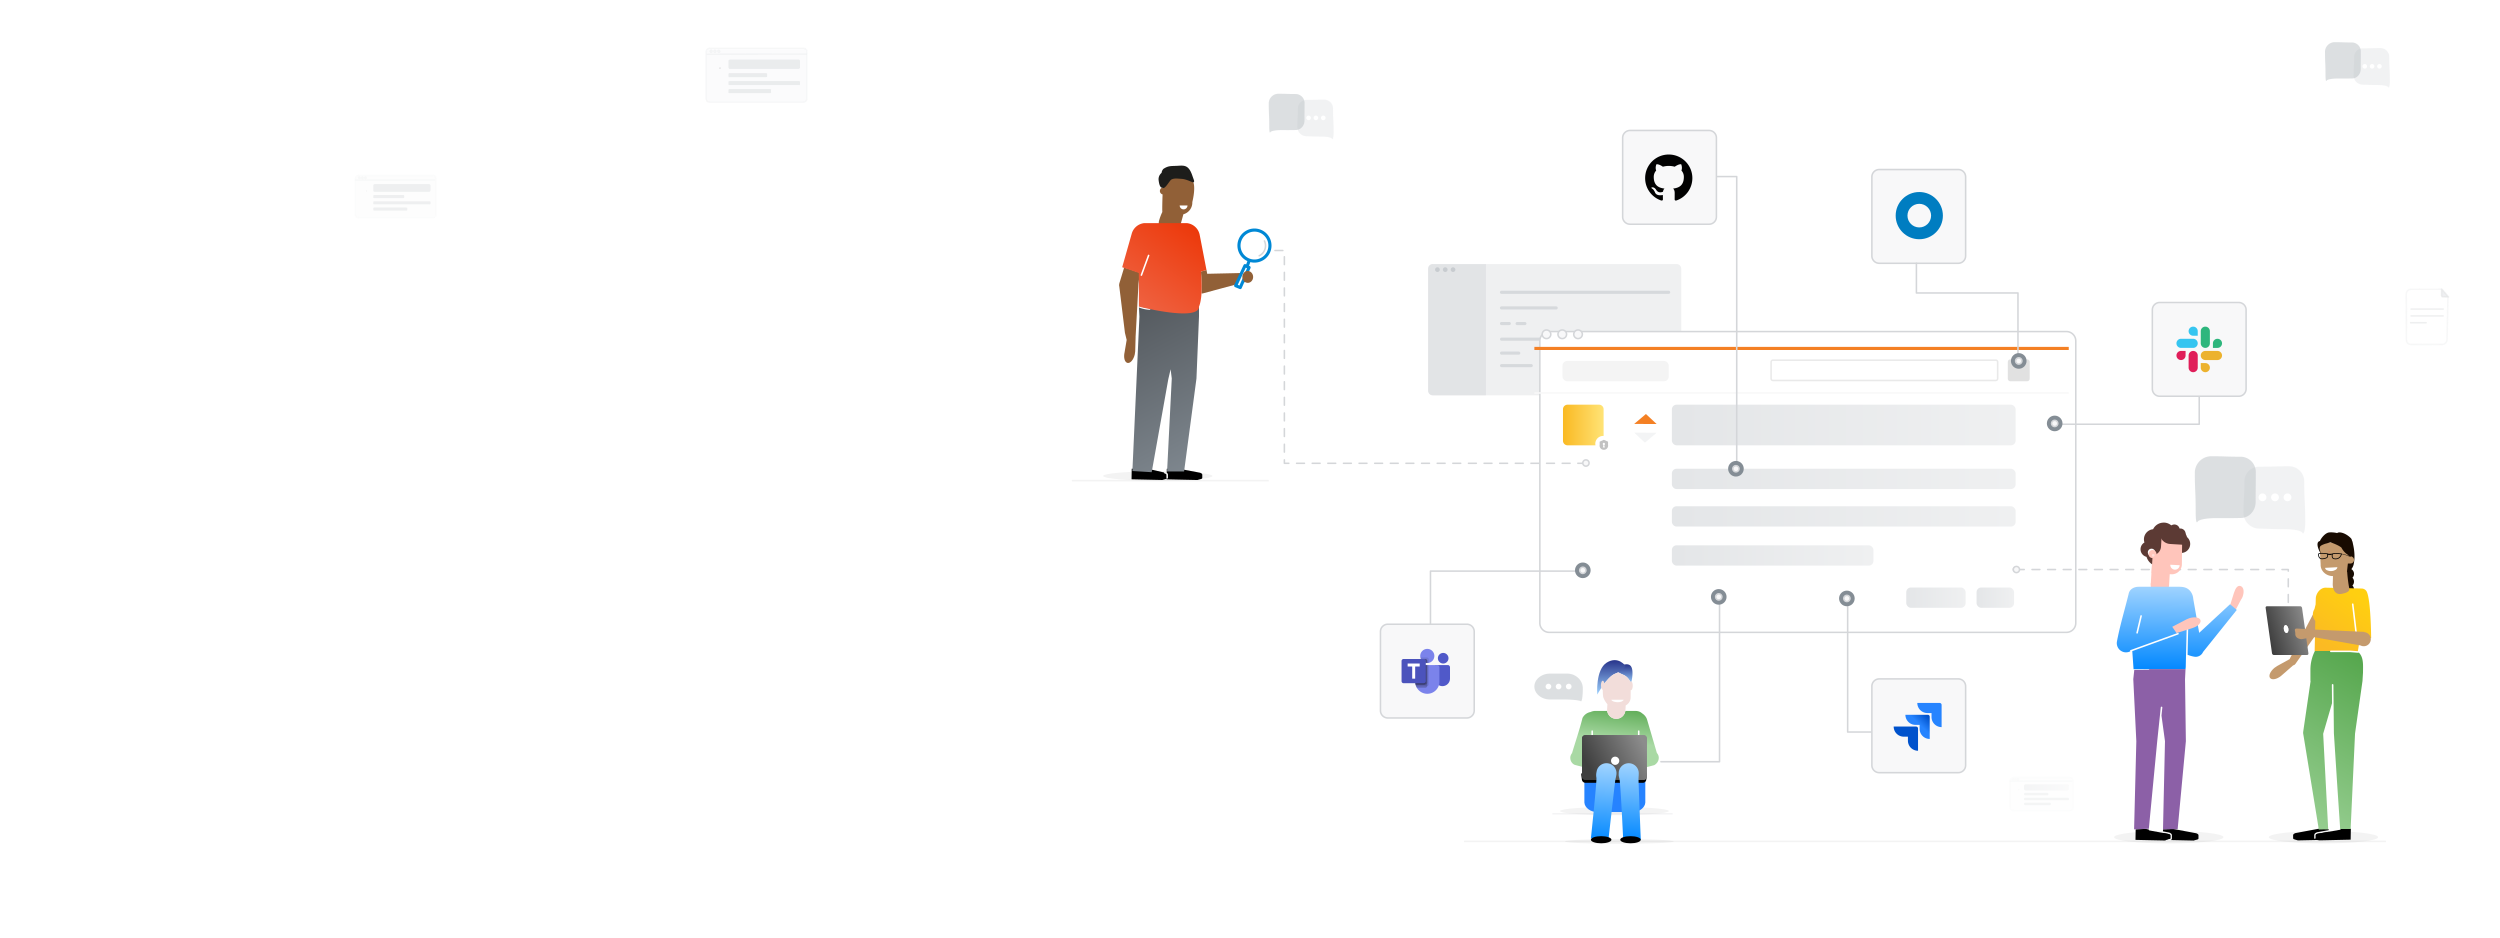 <?xml version="1.0" encoding="UTF-8"?> <svg xmlns="http://www.w3.org/2000/svg" width="1600" height="600" fill="none"><style>.d { animation: dash 5s infinite linear } @keyframes dash { to { stroke-dashoffset: 70 } }</style><path d="M1073 169H917a3 3 0 0 0-3 3v78.02a3 3 0 0 0 3 3h156c1.66 0 3-1.343 3-3V172c0-1.657-1.34-3-3-3z" fill="#EFF0F1"></path><path opacity=".5" d="M914 172a3 3 0 0 1 3-3h34v84h-34a3 3 0 0 1-3-3v-78z" fill="#D6D9DC"></path><path d="M960.95 187.07h107m-107 10h35m-35 10h5m5 0h5m-14.95 10h64" stroke="#D6D9DC" stroke-width="2" stroke-linecap="round" stroke-linejoin="round"></path><path d="M919.95 174.07a1.5 1.5 0 1 0 0-3 1.5 1.5 0 0 0 0 3zm5 0a1.5 1.5 0 1 0 0-3 1.5 1.5 0 0 0 0 3zm5 0a1.5 1.5 0 1 0 0-3 1.5 1.5 0 0 0 0 3z" fill="#C8CCD0"></path><path d="M961 226h11m-11 8h19" stroke="#D6D9DC" stroke-width="2" stroke-linecap="round" stroke-linejoin="round"></path><path d="M986.5 234h12" stroke="#fff" stroke-width="2" stroke-linecap="round" stroke-linejoin="round"></path><g filter="url(#filter0_d)"><path d="M1318.5 206.21H987.497a5.997 5.997 0 0 0-5.997 5.997v180.506a5.997 5.997 0 0 0 5.997 5.997H1318.5c3.32 0 6-2.685 6-5.997V212.207a5.995 5.995 0 0 0-6-5.997z" fill="#fff"></path><path d="M1318.5 206.21H987.497a5.997 5.997 0 0 0-5.997 5.997v180.506a5.997 5.997 0 0 0 5.997 5.997H1318.5c3.32 0 6-2.685 6-5.997V212.207a5.995 5.995 0 0 0-6-5.997z" stroke="#D4D6D9"></path></g><path d="M1504.87 364.24a7.635 7.635 0 0 0 1.61-3.78c1.34-6.87-1.14-14.38-1.14-14.38h-2.29l-1.83 18.14c-.46.271-.86.646-1.16 1.094a3.558 3.558 0 0 0-.41 3.079c.18.51.46.974.84 1.357a3.488 3.488 0 0 0-1 2.48c-.01.932.35 1.829 1 2.5a3.552 3.552 0 0 0-.96 1.823 3.515 3.515 0 0 0 1.52 3.644c.58.39 1.27.597 1.97.597s1.39-.207 1.97-.597a3.515 3.515 0 0 0 1.52-3.644 3.552 3.552 0 0 0-.96-1.823 3.538 3.538 0 0 0 1-2.5 3.488 3.488 0 0 0-1-2.48c.38-.381.66-.842.83-1.349a3.513 3.513 0 0 0-.39-3.063 3.489 3.489 0 0 0-1.14-1.098h.02z" fill="#180B01"></path><path opacity=".05" d="M1036.35 540.07c19.22 0 34.8-.694 34.8-1.55 0-.856-15.58-1.55-34.8-1.55s-34.8.694-34.8 1.55c0 .856 15.58 1.55 34.8 1.55z" fill="#000"></path><path d="M1253.28 434.5h-50.56a4.718 4.718 0 0 0-4.72 4.72v50.56c0 2.607 2.11 4.72 4.72 4.72h50.56c2.61 0 4.72-2.113 4.72-4.72v-50.56c0-2.607-2.11-4.72-4.72-4.72z" fill="#F8F8F9" stroke="#D4D6D9"></path><path d="M1241.4 449.889h-14.32a6.47 6.47 0 0 0 1.89 4.571c.6.6 1.31 1.076 2.1 1.401.78.325 1.62.492 2.47.492h2.64v2.55c0 1.711.68 3.352 1.89 4.563a6.473 6.473 0 0 0 4.56 1.897v-14.229a1.245 1.245 0 0 0-1.23-1.245z" fill="#2684FF"></path><path d="M1233.78 457.453h-14.33c0 1.714.69 3.358 1.9 4.571a6.45 6.45 0 0 0 4.57 1.893h2.64v2.55c0 1.714.68 3.358 1.89 4.57a6.49 6.49 0 0 0 4.57 1.894v-14.237c0-.163-.03-.324-.09-.475a1.297 1.297 0 0 0-.27-.403 1.304 1.304 0 0 0-.4-.269 1.282 1.282 0 0 0-.48-.094z" fill="url(#paint0_linear)"></path><path d="M1226.29 465.002h-14.34c0 .85.17 1.692.49 2.478a6.506 6.506 0 0 0 3.51 3.499c.79.324 1.63.489 2.48.487h2.64v2.55c0 1.714.68 3.359 1.89 4.571a6.49 6.49 0 0 0 4.58 1.893v-14.233c0-.33-.14-.647-.37-.881a1.24 1.24 0 0 0-.88-.364z" fill="url(#paint1_linear)"></path><path d="M938.78 399.5h-50.56a4.72 4.72 0 0 0-4.72 4.72v50.56a4.72 4.72 0 0 0 4.72 4.72h50.56a4.72 4.72 0 0 0 4.72-4.72v-50.56a4.72 4.72 0 0 0-4.72-4.72z" fill="#F8F8F9" stroke="#D4D6D9"></path><path d="M913.469 424.333a4.52 4.52 0 1 0 0-9.042 4.52 4.52 0 0 0 0 9.042z" fill="#7B83EB"></path><path opacity=".1" d="M913.146 420.781h-4.094l.021.091.002.007a4.526 4.526 0 0 0 5.362 3.35v-2.156a1.295 1.295 0 0 0-1.291-1.292z" fill="#000"></path><path opacity=".2" d="M912.177 421.75h-2.794a4.523 4.523 0 0 0 4.086 2.583v-1.291a1.297 1.297 0 0 0-1.292-1.292z" fill="#000"></path><path d="M923.641 424.656a3.39 3.39 0 1 0 0-6.78 3.39 3.39 0 0 0 0 6.78zm2.906.969h-7.616a.618.618 0 0 0-.619.619v7.857a4.964 4.964 0 0 0 3.843 4.926 4.843 4.843 0 0 0 4.051-.981 4.842 4.842 0 0 0 1.794-3.763v-7.205a1.45 1.45 0 0 0-.426-1.027 1.45 1.45 0 0 0-1.027-.426z" fill="#5059C9"></path><path d="M921.219 427.078v9.203a7.746 7.746 0 0 1-14.454 3.875 6.995 6.995 0 0 1-.484-.968 8.079 8.079 0 0 1-.32-.969 7.964 7.964 0 0 1-.242-1.938v-9.203a1.447 1.447 0 0 1 1.453-1.453h12.594a1.45 1.45 0 0 1 1.453 1.453z" fill="#7B83EB"></path><path opacity=".2" d="M912.177 421.75h-2.794a4.523 4.523 0 0 0 4.086 2.583v-1.291a1.297 1.297 0 0 0-1.292-1.292z" fill="#000"></path><path opacity=".1" d="M914.438 425.625v12.274a1.284 1.284 0 0 1-1.008 1.25.954.954 0 0 1-.281.039h-6.868a8.079 8.079 0 0 1-.32-.969 7.964 7.964 0 0 1-.242-1.938v-9.203a1.447 1.447 0 0 1 1.453-1.453h7.266z" fill="#000"></path><path opacity=".2" d="M913.469 425.625v13.243a.954.954 0 0 1-.039.281 1.28 1.28 0 0 1-1.25 1.007h-5.415a6.995 6.995 0 0 1-.484-.968 8.079 8.079 0 0 1-.32-.969 7.964 7.964 0 0 1-.242-1.938v-9.203a1.447 1.447 0 0 1 1.453-1.453h6.297z" fill="#000"></path><path opacity=".2" d="M913.469 425.625v11.305a1.299 1.299 0 0 1-.379.91 1.299 1.299 0 0 1-.91.379h-6.219a7.964 7.964 0 0 1-.242-1.938v-9.203a1.447 1.447 0 0 1 1.453-1.453h6.297z" fill="#000"></path><path opacity=".2" d="M907.172 425.625a1.46 1.46 0 0 0-1.028.425 1.447 1.447 0 0 0-.425 1.028v9.203c.001.654.082 1.304.242 1.938h5.251a1.296 1.296 0 0 0 1.288-1.289v-11.305h-5.328z" fill="#000"></path><path d="M898.292 421.75h12.916a1.294 1.294 0 0 1 1.292 1.292v12.916a1.294 1.294 0 0 1-1.292 1.292h-12.916a1.294 1.294 0 0 1-1.292-1.292v-12.916a1.294 1.294 0 0 1 1.292-1.292z" fill="#4B53BC"></path><path d="M908.605 426.57h-2.895v7.769h-1.903v-7.769h-2.912v-1.909h7.71v1.909z" fill="#fff"></path><path d="M1432.78 193.6h-50.56a4.718 4.718 0 0 0-4.72 4.72v50.56c0 2.607 2.11 4.72 4.72 4.72h50.56c2.61 0 4.72-2.113 4.72-4.72v-50.56c0-2.607-2.11-4.72-4.72-4.72z" fill="#F8F8F9" stroke="#D4D6D9"></path><path fill-rule="evenodd" clip-rule="evenodd" d="M1403.63 238.211a2.92 2.92 0 0 1-2.92-2.917v-7.777a2.92 2.92 0 0 1 5.84 0v7.777a2.92 2.92 0 0 1-2.92 2.917zm-7.78-7.778a2.92 2.92 0 0 1-2.92-2.916 2.92 2.92 0 0 1 2.92-2.917h2.92v2.917a2.92 2.92 0 0 1-2.92 2.916z" fill="#E01E5A"></path><path fill-rule="evenodd" clip-rule="evenodd" d="M1395.85 216.822h7.78a2.92 2.92 0 0 1 2.92 2.917 2.92 2.92 0 0 1-2.92 2.917h-7.78a2.92 2.92 0 0 1-2.92-2.917 2.92 2.92 0 0 1 2.92-2.917zm7.78-7.778a2.92 2.92 0 0 1 2.92 2.917v2.917h-2.92a2.92 2.92 0 0 1-2.92-2.917 2.92 2.92 0 0 1 2.92-2.917z" fill="#36C5F0"></path><path fill-rule="evenodd" clip-rule="evenodd" d="M1411.41 224.6h7.77c1.62 0 2.92 1.306 2.92 2.917 0 1.61-1.3 2.916-2.92 2.916h-7.77a2.92 2.92 0 0 1-2.92-2.916 2.92 2.92 0 0 1 2.92-2.917zm0 13.611a2.92 2.92 0 0 1-2.92-2.917v-2.916h2.92c1.61 0 2.91 1.306 2.91 2.916 0 1.611-1.3 2.917-2.91 2.917z" fill="#ECB22E"></path><path fill-rule="evenodd" clip-rule="evenodd" d="M1411.41 209.044c1.61 0 2.91 1.306 2.91 2.917v7.778c0 1.611-1.3 2.917-2.91 2.917a2.92 2.92 0 0 1-2.92-2.917v-7.778a2.92 2.92 0 0 1 2.92-2.917zm7.77 7.778c1.62 0 2.92 1.306 2.92 2.917 0 1.611-1.3 2.917-2.92 2.917h-2.91v-2.917c0-1.611 1.3-2.917 2.91-2.917z" fill="#2EB67D"></path><g opacity=".5"><g opacity=".5"><path opacity=".5" d="M1324.82 497.65h-36.35c-1.1 0-2 .895-2 2v17.15c0 1.104.9 2 2 2h36.35c1.1 0 2-.896 2-2v-17.15c0-1.105-.9-2-2-2z" fill="#F8F8F9"></path><path opacity=".5" d="M1324.82 497.65h-36.35c-1.1 0-2 .895-2 2v17.15c0 1.104.9 2 2 2h36.35c1.1 0 2-.896 2-2v-17.15c0-1.105-.9-2-2-2z" stroke="#EFF0F1"></path></g><path opacity=".5" d="M1286.08 500l40.36-.1m-38.03-.69c.22 0 .39-.175.39-.39 0-.215-.17-.39-.39-.39s-.39.175-.39.39c0 .215.17.39.39.39zm1.55 0c.22 0 .39-.175.39-.39 0-.215-.17-.39-.39-.39s-.39.175-.39.39c0 .215.17.39.39.39zm1.56 0c.22 0 .39-.175.39-.39 0-.215-.17-.39-.39-.39s-.39.175-.39.39c0 .215.17.39.39.39z" stroke="#EFF0F1"></path><path opacity=".5" d="M1323.11 501.96h-26.71c-.55 0-1 .448-1 1v1.92c0 .552.45 1 1 1h26.71c.55 0 1-.448 1-1v-1.92c0-.552-.45-1-1-1z" fill="url(#paint2_linear)"></path><path opacity=".5" d="M1310.42 507.44h-14.52c-.28 0-.5.224-.5.5v.57c0 .276.22.5.5.5h14.52c.28 0 .5-.224.5-.5v-.57c0-.276-.22-.5-.5-.5z" fill="url(#paint3_linear)"></path><path opacity=".5" d="M1323.61 510.57h-27.71c-.28 0-.5.224-.5.5v.57c0 .276.22.5.5.5h27.71c.28 0 .5-.224.5-.5v-.57c0-.276-.22-.5-.5-.5z" fill="url(#paint4_linear)"></path><path opacity=".5" d="M1311.97 513.71h-16.07c-.28 0-.5.224-.5.5v.57c0 .276.22.5.5.5h16.07c.28 0 .5-.224.5-.5v-.57c0-.276-.22-.5-.5-.5z" fill="url(#paint5_linear)"></path><g opacity=".5"><path opacity=".5" d="M1292.09 505.28h-.24v.38h.24v-.38z" fill="#F8F8F9"></path><path opacity=".5" d="M1292.28 505.25l-.28-.13-.29.13v.22a.38.38 0 0 0 .29.34.386.386 0 0 0 .19-.133.435.435 0 0 0 .09-.217v-.21z" fill="#C2C2C2"></path></g></g><path opacity=".05" d="M1487 539.8c19.33 0 35-1.791 35-4s-15.67-4-35-4-35 1.791-35 4 15.67 4 35 4zm-99 0c19.33 0 35-1.791 35-4s-15.67-4-35-4-35 1.791-35 4 15.67 4 35 4z" fill="#000"></path><path opacity=".09" d="M937 538.5h590" stroke="#818181"></path><g opacity=".75"><g opacity=".5"><path opacity=".5" d="M1566.71 189.91l-.61 27.52a3.122 3.122 0 0 1-.93 2.115c-.58.558-1.34.875-2.14.885l-19.92.06c-.8 0-1.56-.316-2.12-.879a3.01 3.01 0 0 1-.88-2.121l-.09-29.33c0-.796.32-1.559.88-2.121a2.984 2.984 0 0 1 2.12-.879l19.45-.07" fill="#fff"></path><path opacity=".5" d="M1566.71 189.91l-.61 27.52a3.122 3.122 0 0 1-.93 2.115c-.58.558-1.34.875-2.14.885l-19.92.06c-.8 0-1.56-.316-2.12-.879a3.01 3.01 0 0 1-.88-2.121l-.09-29.33c0-.796.32-1.559.88-2.121a2.984 2.984 0 0 1 2.12-.879l19.45-.07" stroke="#D4D6D9"></path></g><path opacity=".5" d="M1543.11 197.83h20.49m-20.49 4.35h20.49m-20.8 4.35h9.93" stroke="#D4D6D9" stroke-linecap="round"></path><path opacity=".5" d="M1562.66 185.02l4.34 5-3.58-.06a.778.778 0 0 1-.55-.229.672.672 0 0 1-.16-.253.766.766 0 0 1-.06-.298l.01-4.16z" fill="#D4D7DA" stroke="#D4D6D9" stroke-linecap="round" stroke-linejoin="round"></path></g><path opacity=".05" d="M741 307.63c19.33 0 35-1.344 35-3 0-1.657-15.67-3-35-3s-35 1.343-35 3c0 1.656 15.67 3 35 3z" fill="#000"></path><path d="M1324 222H982v2h342v-2z" fill="#F48024"></path><path d="M982 251.5h342" stroke="#F8F8F8"></path><path d="M989.76 216.69a2.75 2.75 0 1 0 0-5.5 2.75 2.75 0 0 0 0 5.5zm10.09 0a2.75 2.75 0 1 0 0-5.5 2.75 2.75 0 1 0 0 5.5zm10.1 0a2.75 2.75 0 1 0 0-5.5 2.75 2.75 0 1 0 0 5.5z" fill="#F8F8F9" stroke="#D4D6D9"></path><path d="M1026.46 281.47l2.69 1.2v2c.07.394.06.799-.04 1.186-.11.387-.29.747-.55 1.055-.25.307-.57.555-.94.725-.36.17-.75.258-1.15.258-.41 0-.8-.088-1.16-.258-.37-.17-.69-.418-.94-.725a2.815 2.815 0 0 1-.55-1.055 2.79 2.79 0 0 1-.04-1.186v-2l2.68-1.2zm-.68 4.9h1.37l-.39-1.2a.218.218 0 0 1 .01-.138.257.257 0 0 1 .08-.112c.2-.218.31-.505.3-.8a.674.674 0 0 0-.04-.281.735.735 0 0 0-.14-.243.844.844 0 0 0-.23-.165.705.705 0 0 0-.28-.061.744.744 0 0 0-.28.061.692.692 0 0 0-.22.165.63.63 0 0 0-.15.244.663.663 0 0 0-.03.28c0 .297.11.583.31.8.04.03.06.069.08.114.01.044.01.091 0 .136l-.39 1.2z" fill="#C2C2C2"></path><g opacity=".1"><path opacity=".1" d="M1278.43 273.29l.14-.14c3.53-.11 5.14-1.25 5.14-3.09v-.05c0-1.56-1.19-2.65-3.2-2.65a6.03 6.03 0 0 0-2.5.606 5.96 5.96 0 0 0-2.03 1.594l-2.09-2.22a8.466 8.466 0 0 1 6.71-3.09c3.89 0 6.53 2.17 6.53 5.64v.06c0 3.5-2.5 5-5.59 5.56v2.75h-2.75l-.36-4.97zm3.11 7.47h-2.75v2.83h2.75v-2.83z" fill="#000"></path></g><path d="M1045.88 271.31l7.51-6.35 6.87 6.42-14.38-.07z" fill="#F48024"></path><path opacity=".75" d="M1060.26 276.96l-7.51 6.35-6.87-6.42 14.38.07z" fill="#EFF0F1"></path><path opacity=".5" d="M1297.42 230h-10.84c-.87 0-1.58.707-1.58 1.58v10.84c0 .873.71 1.58 1.58 1.58h10.84c.87 0 1.58-.707 1.58-1.58v-10.84c0-.873-.71-1.58-1.58-1.58z" fill="#C4C4C4"></path><path d="M1277.35 230.5h-142.7c-.64 0-1.15.522-1.15 1.166v10.668c0 .644.51 1.166 1.15 1.166h142.7c.64 0 1.15-.522 1.15-1.166v-10.668c0-.644-.51-1.166-1.15-1.166z" fill="#fff" stroke="#E9E9E9"></path><path d="M1464.5 385.5v-21H1291" stroke="#D4D6D9" stroke-linecap="round" stroke-linejoin="round" stroke-dasharray="5 5" class="d"></path><path opacity=".09" d="M686 307.63h126" stroke="#818181"></path><path d="M816 160.329h6V296.5h191.5" stroke="#D4D6D9" stroke-linecap="round" stroke-linejoin="round" stroke-dasharray="5 5" class="d"></path><path opacity=".5" d="M1461.7 338.65c5.5 0 10.93.79 11.83 2.32.9 1.53 1.83-1.61 1.83-7.11 0-12.78-.66-12.78-.66-25.56a9.55 9.55 0 0 0-.68-3.772 9.498 9.498 0 0 0-2.09-3.213 9.626 9.626 0 0 0-3.17-2.148 9.684 9.684 0 0 0-3.76-.747c-9.5 0-9.5.28-19 .28a9.345 9.345 0 0 0-3.71.664 9.384 9.384 0 0 0-3.15 2.075c-.89.899-1.6 1.97-2.06 3.15a9.245 9.245 0 0 0-.66 3.711c0 10-.6 10-.6 20a10.203 10.203 0 0 0 3.04 7.082 10.199 10.199 0 0 0 7.14 2.918c7.85.2 7.85.35 15.7.35z" fill="#E4E6E8"></path><path opacity=".5" d="M1418.3 331.59c-5.5 0-10.94.81-11.85 2.3-.91 1.49-1.22-1.67-1.22-7.17 0-12.21-.54-12.21-.54-24.42a10.573 10.573 0 0 1 3.09-7.214A10.575 10.575 0 0 1 1415 292c9.5 0 9.5.31 19 .31 1.3.009 2.58.276 3.77.785 1.2.51 2.28 1.251 3.18 2.182.9.93 1.61 2.031 2.09 3.239.47 1.207.7 2.497.67 3.794 0 9.5-.1 9.5-.1 19 0 5.5-4.11 10.2-9.61 10.2-7.85.15-7.85.08-15.7.08z" fill="#BBC0C4"></path><path d="M1464 320.8a2.5 2.5 0 1 0 0-5 2.5 2.5 0 0 0 0 5zm-8 0a2.5 2.5 0 1 0 0-5 2.5 2.5 0 0 0 0 5zm-8 0a2.5 2.5 0 1 0 0-5 2.5 2.5 0 0 0 0 5z" fill="#fff"></path><path opacity=".5" d="M845.497 87.41c3.231 0 6.422.464 6.951 1.363.528.899 1.075-.946 1.075-4.178 0-7.509-.388-7.509-.388-15.018a5.695 5.695 0 0 0-1.626-4.104 5.676 5.676 0 0 0-4.073-1.7c-5.582 0-5.582.164-11.164.164a5.494 5.494 0 0 0-4.028 1.61 5.492 5.492 0 0 0-1.601 4.03c0 5.876-.352 5.876-.352 11.751a5.98 5.98 0 0 0 5.981 5.876c4.612.118 4.612.206 9.225.206z" fill="#E4E6E8"></path><path opacity=".5" d="M819.997 83.261c-3.232 0-6.428.476-6.963 1.352-.535.875-.717-.981-.717-4.213 0-7.174-.317-7.174-.317-14.348A6.205 6.205 0 0 1 818.058 60c5.582 0 5.582.182 11.163.182a5.745 5.745 0 0 1 5.706 5.876c0 5.581-.059 5.581-.059 11.163 0 3.232-2.415 5.993-5.647 5.993-4.612.089-4.612.047-9.224.047z" fill="#BBC0C4"></path><path d="M846.848 76.922a1.47 1.47 0 1 0 0-2.939 1.47 1.47 0 0 0 0 2.939zm-4.7 0a1.47 1.47 0 1 0 0-2.939 1.47 1.47 0 0 0 0 2.939zm-4.701 0a1.47 1.47 0 1 0 0-2.939 1.47 1.47 0 0 0 0 2.939z" fill="#fff"></path><path opacity=".5" d="M1521.5 54.41c3.23 0 6.42.464 6.95 1.363.53.899 1.07-.946 1.07-4.178 0-7.509-.39-7.509-.39-15.018a5.598 5.598 0 0 0-.39-2.216 5.689 5.689 0 0 0-3.1-3.15 5.67 5.67 0 0 0-2.2-.439c-5.59 0-5.59.165-11.17.165a5.5 5.5 0 0 0-4.03 1.61 5.494 5.494 0 0 0-1.21 1.85 5.428 5.428 0 0 0-.39 2.18c0 5.876-.35 5.876-.35 11.751a5.987 5.987 0 0 0 5.98 5.876c4.61.117 4.61.206 9.23.206z" fill="#E4E6E8"></path><path opacity=".5" d="M1496 50.261c-3.23 0-6.43.476-6.97 1.352-.53.875-.71-.981-.71-4.213 0-7.174-.32-7.174-.32-14.348a6.203 6.203 0 0 1 1.82-4.238 6.197 6.197 0 0 1 4.24-1.814c5.58 0 5.58.182 11.16.182a5.72 5.72 0 0 1 4.08 1.743c.54.547.95 1.194 1.23 1.904.28.709.41 1.467.4 2.229 0 5.581-.06 5.581-.06 11.163 0 3.232-2.42 5.993-5.65 5.993-4.61.089-4.61.047-9.22.047z" fill="#BBC0C4"></path><path d="M1522.85 43.922a1.47 1.47 0 1 0-1.47-1.469c0 .811.66 1.469 1.47 1.469zm-4.7 0a1.47 1.47 0 1 0-1.47-1.469c0 .811.66 1.469 1.47 1.469zm-4.7 0a1.47 1.47 0 1 0-1.47-1.469c0 .811.66 1.469 1.47 1.469z" fill="#fff"></path><path d="M1487.86 398.07l-7.67-4.66-14.88 28.46-7.94 4.38c-.6.333-1.16.718-1.69 1.15-2.7 2.2-4 5.14-2.78 6.56 1.22 1.42 4.28.8 7-1.39l7.69-6.72c.39-.073.75-.242 1.06-.49.17-.137.32-.299.44-.48l18.77-26.81z" fill="#C49A6D"></path><path d="M1501.02 474.88a5.27 5.27 0 1 0-.001-10.541 5.27 5.27 0 0 0 .001 10.541z" fill="#FFC2B8"></path><path fill-rule="evenodd" clip-rule="evenodd" d="M1490.33 531.317l-.01-.627-6.4-.29-14.83 2.78c-.93.3-1.49.78-1.49 1.3v2c.04.543.5.664 1.41.899.44.115.99.257 1.65.491l19.76-.45-.08-5.09-7.14 1.256c-.41.14-.71.304-.89.463-.18.162-.22.285-.22.361v2c0 .276-.22.5-.5.5s-.5-.224-.5-.5v-2c0-.454.24-.831.56-1.114.33-.282.77-.503 1.27-.671l.07-.017 7.34-1.291z" fill="#000"></path><path fill-rule="evenodd" clip-rule="evenodd" d="M1481.74 536.886c.35.53 1.31.834 2.91.954l19.76-.46.13-7-6.03.03-.49.087a.506.506 0 0 1-.41.555l-14.41 2.534c-.41.14-.71.304-.89.463-.18.162-.22.285-.22.361v2c0 .223-.15.412-.35.476z" fill="#000"></path><path fill-rule="evenodd" clip-rule="evenodd" d="M1514.94 379.19a2.419 2.419 0 0 0-.2-.45 3.605 3.605 0 0 0-.23-.44 2.02 2.02 0 0 0-.47-.56 3.727 3.727 0 0 0-2.4-1.08l-22.94-.54c-3.52-.24-6.53 3.51-6.6 7l-.1 3.68-.75 3a6.422 6.422 0 0 0-1 3c-.05.822.05 1.648.32 2.428.26.781.68 1.502 1.22 2.122l-.41 19.34 9.85.171c0-.272.23-.491.5-.491h12.3l.04.002 4.95.401 1.18-6.938-1.72.094a.5.5 0 0 1-.53-.44l-1.29-10.87-1.42-11.86a.508.508 0 0 1 .44-.556c.27-.032.52.163.56.438l1.42 11.86 1.23 10.404 8.49-.464c.06-.003.11.002.16.015-.03-3.243-.31-23.325-2.6-29.266z" fill="url(#paint6_linear)"></path><path fill-rule="evenodd" clip-rule="evenodd" d="M1491.23 416.87c0-.091.02-.176.07-.25h-9.76a26.734 26.734 0 0 0-2.87 12.06v6.39c0 .335.03.669.09 1l-4.71 32.22c-.08.627-.04 1.284.11 1.9l9.88 60.7 6-.13-3.21-61.14 5.67-19.565-.12-11.74a.5.5 0 0 1 1-.01l.31 30.946 2.16 33.463 1.86 27.866h6.69l2.82-61.07 4.78-33.71c0-.19.32-5.23.32-5.23 0-.6.01-1.203.02-1.805.06-4.217.12-8.379-2.75-11.158a.504.504 0 0 1-.43.181l-5.15-.418h-12.28c-.28 0-.5-.224-.5-.5z" fill="url(#paint7_linear)"></path><path d="M1504.14 356.03a2.25 2.25 0 0 0-1 .23l1.08-9.36-19.78.35.77 13.93c-.2 4.12 3.41 7.54 7.9 7.52l-.16 5.22s-.18 8 6.67 5.92c0 0 4.4-.74 3.94-3.05a97.026 97.026 0 0 1-1.35-10.47 1.286 1.286 0 0 0-.15-.54l.58-5.13h1.54c.31.015.63-.035.92-.147.3-.111.56-.282.79-.501a2.372 2.372 0 0 0 .7-1.69 2.383 2.383 0 0 0-.21-.91 2.346 2.346 0 0 0-.55-.754 2.323 2.323 0 0 0-.8-.473c-.3-.101-.62-.14-.93-.115l.04-.03z" fill="#C49A6D"></path><path d="M1488.07 363.42c0 1.26 1.84 2.19 4 2.07 2.16-.11 3.86-1.23 3.83-2.49l-7.83.42z" fill="#fff"></path><path d="M1490.66 353.43c.17 0 .3-.134.3-.3 0-.166-.13-.3-.3-.3-.17 0-.3.134-.3.3 0 .166.13.3.3.3z" fill="#F46344"></path><path d="M1483.88 354.49c.8-.3 1.66-.416 2.51-.34 1.1-.008 2.2.106 3.28.34.09.67.04 1.351-.15 2-.37.7-2.07 1.08-3.2 1.14-2.82.17-2.44-3.14-2.44-3.14zm8.88.03a6.871 6.871 0 0 1 2.56-.31c1.08.044 2.17.148 3.24.31 0 0-.63 3-3.45 3.14-1.21.07-2-.14-2.37-.9-.23-.73-.22-1.514.02-2.24z" stroke="#000" stroke-width=".5" stroke-linecap="round" stroke-linejoin="round"></path><path d="M1492.76 354.34c-.54.08-1.08.12-1.62.12-.6 0-1.47-.12-1.47-.12l-.15.5c.25.175.54.278.84.3.5.045 1 .045 1.5 0 .31-.076.62-.19.9-.34v-.46z" fill="#000"></path><path d="M1498.56 354.46l5.96 1.59" stroke="#000" stroke-width=".25" stroke-miterlimit="10"></path><path fill-rule="evenodd" clip-rule="evenodd" d="M771.504 169.466l.636 3.293-3.53 1.05c.417 4.883.602 9.808.339 14.034.145-.036.289-.077.431-.124v.18l24.91-6.72 2.17-.59 1.47-.39-.05-.02-.19-5.53-1.94.05-23.13.53-1.116-5.763z" fill="#916037"></path><path d="M762.07 114.369c-4.3-2.38-17.58-.31-17.58-.31s-.13 2.54-.27 5.95a2.251 2.251 0 0 0-.17 4.41c-.16 4.35-.27 8.93-.17 11.26a34.91 34.91 0 0 0-2.06 5.48c-.57 1.89.17 4.35 1.22 5.13 9.43 7 12.23-1.54 12.23-1.54l2.1-7.62a7.753 7.753 0 0 0 5.71-7.8s3.3-12.58-1.01-14.96z" fill="#916037"></path><path d="M763.06 112.299c-2.35-6.92-5.31-6.42-9.43-6.19-4.12.23-5.78-.18-9.07 2a4.283 4.283 0 0 0-1.14 2.53 5.197 5.197 0 0 0-1.87 4.92c.51 4.28 1.78 4.73 2.51 4.6 1.2 1.19 3.75-3.19 5-4.7l.47-.48c1.84-1 3.61-.73 6.89-.49s7 2.5 7.35 2.21c.86-.62.52-.8-.71-4.4z" fill="#1D1D1B"></path><path fill-rule="evenodd" clip-rule="evenodd" d="M724.3 300.01l8.58-.38 12.148 2.767a.5.5 0 0 0 .33.609c.431.137.735.303.922.465.184.16.22.283.22.358v2a.5.5 0 0 0 .277.448c-.226.185-.617.286-1.176.431-.443.115-.993.258-1.651.492l-19.76-.46.11-6.73z" fill="#000"></path><path fill-rule="evenodd" clip-rule="evenodd" d="M746.74 300.029l6.4-.28 14.83 2.78c.93.3 1.49.77 1.49 1.3v2c-.04.544-.504.664-1.409.899-.443.115-.993.258-1.651.491l-19.77-.46.009-.583a.5.5 0 0 0 .861-.347v-2c0-.454-.239-.831-.565-1.113a2.41 2.41 0 0 0-.236-.181l.041-2.506z" fill="#000"></path><path fill-rule="evenodd" clip-rule="evenodd" d="M728.937 196.78l.283 5.799v.11l-1.77 39-2.72 59.77 12.36.74 10.63-59.57 1.47-6.29.74 5.87v.08l-3 59.46h10.89l7.92-59.54 1.62-39.58v-6.4h-37.027a20.51 20.51 0 0 0 5.415 1.051.5.5 0 0 1-.056.999 21.498 21.498 0 0 1-6.755-1.499z" fill="url(#paint8_linear)"></path><path d="M1289.82 365.71a1.32 1.32 0 1 0 .001-2.639 1.32 1.32 0 0 0-.001 2.639zM1015 298.329c1.1 0 2-.895 2-2 0-1.104-.9-2-2-2s-2 .896-2 2c0 1.105.9 2 2 2z" fill="#F8F8F9" stroke="#D4D6D9"></path><path d="M799.6 166.499l-1.49 4.13 1.49-4.13zm-1.02-18.27a9.915 9.915 0 0 0-5.615 9.472 9.91 9.91 0 1 0 18.835-4.812 9.915 9.915 0 0 0-2.314-3.101 9.913 9.913 0 0 0-7.157-2.528 9.9 9.9 0 0 0-3.749.959v.01z" stroke="#0088D5" stroke-width="2" stroke-linecap="round" stroke-linejoin="round"></path><path d="M805.89 163.699a7.13 7.13 0 0 0 3.35-9.49" stroke="#D4D6D9" stroke-linecap="round"></path><path d="M796.79 169.999l-5.97 12.83 2.94 1.21 5.65-12.87-2.62-1.17z" fill="#fff" stroke="#0088D5" stroke-width="2" stroke-linecap="round" stroke-linejoin="round"></path><path d="M1434.17 383.93l.73-1.2c.25-.453.44-.933.57-1.43 1-3.32.21-5.7-1.55-6.25-1.76-.55-3.17 1.14-4.21 4.46l-3.21 10.29 3.12 2.77 4.55-8.64z" fill="#FFC5BB"></path><path d="M1385.17 334.49a7.518 7.518 0 0 0-7.19 4.21c-.97.097-1.9.41-2.74.916a6.597 6.597 0 0 0-2.07 2.007c-.53.816-.87 1.74-1 2.705-.12.965-.03 1.947.27 2.872a5.015 5.015 0 0 0-2 2.152c-.43.9-.59 1.911-.44 2.9a5.004 5.004 0 0 0 3.79 4.138 8.492 8.492 0 0 0 2.87 4.284 8.494 8.494 0 0 0 4.81 1.846l.53-8.92-2.3-.14c.23-.523.37-1.081.41-1.65v-.27a6.54 6.54 0 0 0 3.53-2.15c.21 0 .43.06.65.07a7.504 7.504 0 0 0 5.43-1.882 7.48 7.48 0 0 0 2.51-5.173 7.474 7.474 0 0 0-1.88-5.434 7.498 7.498 0 0 0-5.17-2.511l-.01.03z" fill="#5C3A34"></path><path d="M1388.95 362.13l-11.72-.699-.76 12.698 11.72.698.76-12.697z" fill="#FFC5BB"></path><path d="M1399.71 343.8a7.778 7.778 0 0 0-2.59-3.976 7.78 7.78 0 0 0-4.41-1.744l-1.47-.08-.88 14.8 2.22.13c.46.029.93.012 1.39-.05l-.05.9 1.7.1c1.2.071 2.39-.234 3.41-.872a5.813 5.813 0 0 0 2.26-2.69c.46-1.11.55-2.335.28-3.504a5.814 5.814 0 0 0-1.81-3.014h-.05z" fill="#5C3A34"></path><path d="M1389.55 367.53l-12.55-.73 1.55-26.05 18.07 1.08-.22 19.37c-.01.872-.2 1.732-.56 2.529a6.372 6.372 0 0 1-1.51 2.104 6.377 6.377 0 0 1-2.22 1.339c-.82.292-1.69.414-2.56.358z" fill="#FFC5BB"></path><path d="M1383.65 339.778l-.6 10.062a6.03 6.03 0 0 1-2.01 4.131 5.997 5.997 0 0 1-4.34 1.501l-3.82-.227.37-6.239c.07-1.29.4-2.552.97-3.714a9.835 9.835 0 0 1 2.31-3.06 9.866 9.866 0 0 1 3.31-1.937 9.862 9.862 0 0 1 3.81-.517z" fill="#5C3A34"></path><path d="M1376.83 355.87l2.35.14.14-2.35c.02-.309-.02-.618-.12-.911-.1-.292-.26-.562-.47-.793-.2-.231-.45-.42-.73-.555a2.356 2.356 0 0 0-.89-.231 2.335 2.335 0 0 0-1.7.588c-.24.205-.42.454-.56.733-.13.278-.21.58-.23.889-.02.309.02.618.12.91.11.293.26.562.47.794.2.231.45.42.73.555.28.134.58.213.89.231z" fill="#fff"></path><path d="M1377.47 357.15l2.55.16.15-2.56c.02-.336-.02-.673-.13-.991a2.477 2.477 0 0 0-.51-.864 2.522 2.522 0 0 0-1.76-.855 2.57 2.57 0 0 0-2.71 2.4 2.6 2.6 0 0 0 .64 1.855c.23.252.5.457.8.604.3.147.63.232.97.251z" fill="#FFC5BB"></path><path d="M1398.8 341.86a3.424 3.424 0 0 0-3.21-3.61h-.68a3.43 3.43 0 0 0-1.29-1.911 3.427 3.427 0 0 0-4.34.239 3.433 3.433 0 0 0-1.07 2.042c-.29-.374-.67-.68-1.09-.899a3.302 3.302 0 0 0-1.36-.371 3.404 3.404 0 0 0-3.61 3.2 7.221 7.221 0 0 0 1.8 5.197 7.207 7.207 0 0 0 4.95 2.403l9.7.58-.44-5.06c.38-.529.61-1.158.64-1.81z" fill="#5C3A34"></path><path d="M1388.17 374.89a5.883 5.883 0 0 1-1.18 3.196 5.88 5.88 0 0 1-6.17 2.132 5.865 5.865 0 0 1-4.32-4.878 5.854 5.854 0 0 1 2.85-5.867c1-.586 2.15-.862 3.31-.793.77.045 1.52.241 2.22.577.69.337 1.31.807 1.82 1.384.52.577.91 1.249 1.16 1.978.25.729.36 1.501.31 2.271z" fill="#FFC5BB"></path><path fill-rule="evenodd" clip-rule="evenodd" d="M1407.48 405.02l19.75-18.32 4.3 3.65-21.57 26.9c-.9 2.129-3.2 3.408-5.48 3.048a18.848 18.848 0 0 1-3.8-.999h-.01c-.24-.09-.45-.164-.62-.212l.51-21.655-1-.024-.69 29.497c-.04.432-.09.887-.15 1.365h-33.24l-.82-11.559 29.41-10.651a.503.503 0 0 0 .3-.64.498.498 0 0 0-.64-.3l-30.15 10.92a.503.503 0 0 0-.3.64c.02.061.05.115.1.161-.86.446-1.83.676-2.81.659h-.11c-1.86-.035-3.64-1.039-4.68-2.568a5.897 5.897 0 0 1-.93-4.432c1.28-6.79 3.07-13.544 4.86-20.275.89-3.364 1.78-6.721 2.61-10.075.53-3.09 3.47-4.62 6.45-4.62h25.7c1.82-.002 3.71.153 5.32 1.086 1.78 1.028 2.98 2.749 3.55 4.694.18.653.3 1.323.35 2l3.79 21.71zm-37.05-11.297a.51.51 0 0 1 .37.602l-2.56 10.8a.51.51 0 0 1-.61.371.508.508 0 0 1-.37-.601l2.56-10.8a.512.512 0 0 1 .61-.372z" fill="url(#paint9_linear)"></path><path d="M1378.06 356.3c.49 0 .88-.394.88-.88s-.39-.88-.88-.88-.88.394-.88.88.39.88.88.88z" fill="#FFDCD6"></path><path d="M1389 361.43c-.04.796.24 1.575.77 2.167a3 3 0 0 0 4.24.219c.59-.534.95-1.28.99-2.076l-6-.31z" fill="#fff"></path><path fill-rule="evenodd" clip-rule="evenodd" d="M1384.28 533.088l-.07 4.432 1.97.045c.03-.027.08-.05.12-.066a17.735 17.735 0 0 1 1.71-.508c.22-.058.41-.106.57-.156.24-.076.35-.134.41-.178.02-.018.03-.032.04-.099v-1.978c0-.067-.03-.19-.22-.355-.19-.161-.48-.324-.89-.46l-3.64-.677zm5.01 4.548l14.68.334c.66-.234 1.21-.376 1.65-.491.91-.235 1.37-.355 1.41-.899v-2c0-.52-.56-1-1.49-1.3l-14.83-2.78-6.39.28-.02 1.294 3.83.714c.02.004.04.01.06.016.51.163.95.385 1.27.666.32.28.57.657.57 1.11v2.037a1.16 1.16 0 0 1-.4.804c-.1.087-.22.157-.34.215z" fill="#000"></path><path fill-rule="evenodd" clip-rule="evenodd" d="M1375.21 530.875v.013c-.05.272.13.533.4.584l12.31 2.293c.41.136.7.299.89.46.19.165.22.288.22.355v1.978c-.01.067-.02.081-.04.099-.06.044-.17.102-.41.178-.16.05-.35.098-.57.156l-.36.093c-.38.102-.83.231-1.35.415a.492.492 0 0 0-.33.46l-19.26-.439.11-6.74 6.39-.28 2 .375z" fill="#000"></path><path fill-rule="evenodd" clip-rule="evenodd" d="M1365.82 530.771l9.44-.362v-.067l5.36-55.95v-.004l2.28-21.69a.503.503 0 0 1 1 .104l-.55 5.175 2.25 16.463h-.01l-1.27 56.35 9.38-.16 5.25-56.19h.01l-.55-39.76.01-.03.31-6.41h-23.2a.515.515 0 0 1-.5.43l-9.09.067-.64 5.928 1.95 39.75v.038l-1.43 56.318z" fill="#8C60A7"></path><path d="M1378.49 341.77c.51 0 .92-.452.92-1.01s-.41-1.01-.92-1.01-.92.452-.92 1.01.41 1.01.92 1.01z" fill="#5C3A34"></path><path d="M1378.67 341.98c.61 0 1.11-.497 1.11-1.11 0-.613-.5-1.11-1.11-1.11-.61 0-1.11.497-1.11 1.11 0 .613.5 1.11 1.11 1.11zm13.33 1.82c2.76 0 5-1.119 5-2.5s-2.24-2.5-5-2.5-5 1.119-5 2.5 2.24 2.5 5 2.5z" fill="#5C3A34"></path><g opacity=".75"><g opacity=".5"><path opacity=".5" d="M277 112.3h-47.5a2 2 0 0 0-2 2v23a2 2 0 0 0 2 2H277a2 2 0 0 0 2-2v-23a2 2 0 0 0-2-2z" fill="#F8F8F9"></path><path opacity=".5" d="M277 112.3h-47.5a2 2 0 0 0-2 2v23a2 2 0 0 0 2 2H277a2 2 0 0 0 2-2v-23a2 2 0 0 0-2-2z" stroke="#EFF0F1"></path></g><path opacity=".5" d="M227 115.3l51.5-.12m-48.53-.88a.5.5 0 1 0 0-1 .5.5 0 0 0 0 1zm1.98 0a.5.5 0 1 0 0-1 .5.5 0 0 0 0 1zm1.98 0a.5.5 0 1 0 0-1 .5.5 0 0 0 0 1z" stroke="#EFF0F1"></path><path opacity=".5" d="M274.54 117.8h-34.65a1 1 0 0 0-1 1v3a1 1 0 0 0 1 1h34.65a1 1 0 0 0 1-1v-3a1 1 0 0 0-1-1z" fill="url(#paint10_linear)"></path><path opacity=".5" d="M258.2 124.8h-18.81a.5.5 0 0 0-.5.5v1a.5.5 0 0 0 .5.5h18.81a.5.5 0 0 0 .5-.5v-1a.5.5 0 0 0-.5-.5z" fill="url(#paint11_linear)"></path><path opacity=".5" d="M275.04 128.8h-35.65a.5.5 0 0 0-.5.5v1a.5.5 0 0 0 .5.5h35.65a.5.5 0 0 0 .5-.5v-1a.5.5 0 0 0-.5-.5z" fill="url(#paint12_linear)"></path><path opacity=".5" d="M260.18 132.8h-20.79a.5.5 0 0 0-.5.5v1a.5.5 0 0 0 .5.5h20.79a.5.5 0 0 0 .5-.5v-1a.5.5 0 0 0-.5-.5z" fill="url(#paint13_linear)"></path><g opacity=".5"><path opacity=".5" d="M234.67 122.04h-.31v.48h.31v-.48z" fill="#F8F8F9"></path><path opacity=".5" d="M234.52 121.8l.36.17v.27a.527.527 0 0 1-.36.44.5.5 0 0 1-.36-.44v-.27l.36-.17zm-.1.66h.2l-.06-.18a.244.244 0 0 0 0-.12.105.105 0 0 0-.029-.071.105.105 0 0 0-.071-.029.103.103 0 0 0-.071.029.105.105 0 0 0-.029.071.177.177 0 0 0 0 .12l.06.18z" fill="#C2C2C2"></path></g></g><g opacity=".9"><g opacity=".75"><path opacity=".75" d="M514.34 30.94H454a2 2 0 0 0-2 2V63.3a2 2 0 0 0 2 2h60.34a2 2 0 0 0 2-2V32.94a2 2 0 0 0-2-2z" fill="#F8F8F9"></path><path opacity=".75" d="M514.34 30.94H454a2 2 0 0 0-2 2V63.3a2 2 0 0 0 2 2h60.34a2 2 0 0 0 2-2V32.94a2 2 0 0 0-2-2z" stroke="#EFF0F1"></path></g><path opacity=".75" d="M452.16 34.76l64.34-.16m-61.41-1.11a.63.63 0 0 0 .62-.64.63.63 0 0 0-.62-.64.63.63 0 0 0-.62.64c0 .353.278.64.62.64zm2.48 0a.63.63 0 0 0 .62-.64.63.63 0 0 0-.62-.64.63.63 0 0 0-.62.64c0 .353.278.64.62.64zm2.47 0a.63.63 0 0 0 .62-.64.63.63 0 0 0-.62-.64.63.63 0 0 0-.62.64c0 .353.278.64.62.64z" stroke="#EFF0F1"></path><path opacity=".5" d="M511.01 38.11h-43.78a1 1 0 0 0-1 1v4.01a1 1 0 0 0 1 1h43.78a1 1 0 0 0 1-1v-4.01a1 1 0 0 0-1-1z" fill="url(#paint14_linear)"></path><path opacity=".5" d="M490.47 46.85h-23.74a.5.5 0 0 0-.5.5v1.55a.5.5 0 0 0 .5.5h23.74a.5.5 0 0 0 .5-.5v-1.55a.5.5 0 0 0-.5-.5z" fill="url(#paint15_linear)"></path><path opacity=".5" d="M511.51 51.94h-44.78a.5.5 0 0 0-.5.5v1.55a.5.5 0 0 0 .5.5h44.78a.5.5 0 0 0 .5-.5v-1.55a.5.5 0 0 0-.5-.5z" fill="url(#paint16_linear)"></path><path opacity=".5" d="M492.95 57.03h-26.22a.5.5 0 0 0-.5.5v1.55a.5.5 0 0 0 .5.5h26.22a.5.5 0 0 0 .5-.5v-1.55a.5.5 0 0 0-.5-.5z" fill="url(#paint17_linear)"></path><g opacity=".75"><path opacity=".75" d="M460.95 43.34h-.38v.62h.38v-.62z" fill="#F8F8F9"></path><path opacity=".75" d="M461.23 43.29l-.46-.21-.45.21v.35a.633.633 0 0 0 .45.55.639.639 0 0 0 .46-.55v-.35z" fill="#C2C2C2"></path></g></g><rect x="1070" y="259" width="220" height="26" rx="3" fill="url(#paint18_linear)"></rect><rect x="1070" y="300" width="220" height="13" rx="3" fill="url(#paint19_linear)"></rect><rect x="1070" y="324" width="220" height="13" rx="3" fill="url(#paint20_linear)"></rect><rect x="1070" y="349" width="129" height="13" rx="3" fill="url(#paint21_linear)"></rect><rect x="1220" y="376" width="38" height="13" rx="3" fill="url(#paint22_linear)"></rect><rect x="1265" y="376" width="24" height="13" rx="3" fill="url(#paint23_linear)"></rect><path d="M1008 365.5h-92.5v34M1099 113h12.5v187" stroke="#D4D6D9" stroke-linecap="round" stroke-linejoin="round"></path><path opacity=".05" d="M1033.24 521.73c19.22 0 34.8-1.191 34.8-2.66s-15.58-2.66-34.8-2.66-34.8 1.191-34.8 2.66 15.58 2.66 34.8 2.66z" fill="#000"></path><path opacity=".25" d="M993.5 520.8h77" stroke="#D4D6D9"></path><path fill-rule="evenodd" clip-rule="evenodd" d="M1028.6 455a5.869 5.869 0 0 0 11.62 0h6.48c1.6 0 3.1.5 4.2 1.5 1.53.973 2.85 2.512 3.3 4.3l6.2 21.1c.8.9 1.3 2.1 1.2 3.4-.1 1.9-1.3 3.5-2.9 4.4l-4.6 1.2-39.9.3-6.4-1.7c-1.6-.7-2.7-2.3-2.8-4.2-.1-1.3.4-2.4 1.1-3.3.75-2.52 1.54-5.039 2.33-7.56 1.56-4.957 3.12-9.925 4.37-14.94 1.1-2.1 3-3.4 5.1-3.8.9-.4 1.9-.7 3-.7h7.7zm-9.6 12.46c.28 0 .5.224.5.5v4.72c0 .276-.22.5-.5.5s-.5-.224-.5-.5v-4.72c0-.276.22-.5.5-.5zm30.28.5c0-.276-.22-.5-.5-.5s-.5.224-.5.5v4.72c0 .276.22.5.5.5s.5-.224.5-.5v-4.72z" fill="url(#paint24_linear)"></path><path d="M1053 500.15h-39v13.46c.2 3.41 4.04 6.1 8.09 6.1H1045c4 0 7.81-2.69 8-6.1v-13.46z" fill="#2683FF"></path><path d="M1014.64 501a2.28 2.28 0 0 1-2.21-1.928l-.41-2.979c-.04-.241-.03-.487.04-.722s.19-.452.35-.637c.16-.184.36-.331.58-.43.23-.098.48-.146.72-.139l38.54-.164c.25-.007.5.04.73.137.23.098.43.244.59.428.17.184.29.401.36.637.07.235.09.483.05.726l-.38 3.143a2.204 2.204 0 0 1-.73 1.36c-.4.354-.92.555-1.46.568h-36.77z" fill="#000"></path><path d="M1054 497.1c0 1.1-.9 2-2 2h-37.5c-1.1 0-2-.9-2-2v-24.6c0-1.1.9-2 2-2h37.5c1.1 0 2 .9 2 2v24.6z" fill="url(#paint25_linear)"></path><path d="M1054 497.1c0 1.1-.9 2-2 2h-37.5c-1.1 0-2-.9-2-2v-24.6c0-1.1.9-2 2-2h37.5c1.1 0 2 .9 2 2v24.6z" fill="url(#paint26_linear)"></path><path d="M1050.1 537.43s-1.52-37.77-1.45-39.24c.07-1.47.15-1.8.15-3.32 0-1.7-.68-3.33-1.88-4.533a6.4 6.4 0 0 0-4.53-1.877 6.4 6.4 0 0 0-4.53 1.877 6.424 6.424 0 0 0-1.88 4.533c0 1.4-.22.93.48 3.67.7 2.74 2.38 38.89 2.38 38.89h11.26z" fill="url(#paint27_linear)"></path><path d="M1029.31 538.22s4.23-37.64 4.51-39.08c.28-1.44.42-1.69.65-3.19.14-.84.12-1.7-.07-2.53a6.522 6.522 0 0 0-1.04-2.306 6.422 6.422 0 0 0-9.05-1.385 6.367 6.367 0 0 0-2.51 4.281 8.612 8.612 0 0 0-.09 3.78c.28 2.81-3.53 38.72-3.53 38.72l11.13 1.71z" fill="url(#paint28_linear)"></path><path d="M1043.53 539.71c3.63 0 6.57-1.021 6.57-2.28s-2.94-2.28-6.57-2.28c-3.63 0-6.57 1.021-6.57 2.28s2.94 2.28 6.57 2.28zm-18.78 0c3.63 0 6.57-1.021 6.57-2.28s-2.94-2.28-6.57-2.28c-3.63 0-6.57 1.021-6.57 2.28s2.94 2.28 6.57 2.28z" fill="#000"></path><path d="M1033.7 489.52c1.45 0 2.63-1.177 2.63-2.63 0-1.452-1.18-2.63-2.63-2.63a2.632 2.632 0 0 0-2.63 2.63c0 1.453 1.18 2.63 2.63 2.63z" fill="#fff"></path><path opacity=".5" d="M1013 440.53c0-5.19-4.51-9.43-10-9.42h-11c-5.5 0-10 3.73-10 8.28 0 4.55 4.5 8.28 10 8.27h8.37c5.5 0 10.59.51 11.31 1.14.72.63 1.32-3.09 1.32-8.27zm-22 .66a1.806 1.806 0 0 1-1.663-1.111 1.798 1.798 0 0 1 .39-1.962 1.797 1.797 0 0 1 1.962-.39 1.8 1.8 0 0 1 1.111 1.663 1.811 1.811 0 0 1-1.8 1.8zm6.49 0a1.806 1.806 0 0 1-1.663-1.111 1.798 1.798 0 0 1 .39-1.962 1.797 1.797 0 0 1 1.962-.39 1.8 1.8 0 0 1-.679 3.463h-.01zm6.49 0c-.36 0-.7-.106-1-.303-.3-.198-.53-.479-.66-.808a1.852 1.852 0 0 1-.11-1.04c.07-.349.25-.67.5-.922s.57-.423.92-.492a1.798 1.798 0 0 1 2.15 1.765 1.8 1.8 0 0 1-1.78 1.8h-.02z" fill="#BBC0C4"></path><path d="M1100.5 386.5v101H1063m253-216h91.5V254" stroke="#D4D6D9" stroke-linecap="round" stroke-linejoin="round"></path><path d="M1253.28 108.5h-50.56a4.718 4.718 0 0 0-4.72 4.72v50.56c0 2.607 2.11 4.72 4.72 4.72h50.56c2.61 0 4.72-2.113 4.72-4.72v-50.56c0-2.607-2.11-4.72-4.72-4.72z" fill="#F8F8F9" stroke="#D4D6D9"></path><path fill-rule="evenodd" clip-rule="evenodd" d="M1228.34 153.111c8.35 0 15.11-6.765 15.11-15.111s-6.76-15.111-15.11-15.111-15.11 6.765-15.11 15.111 6.76 15.111 15.11 15.111zm0-7.555c-4.17 0-7.56-3.383-7.56-7.556s3.39-7.556 7.56-7.556 7.56 3.383 7.56 7.556-3.39 7.556-7.56 7.556z" fill="#007DC1"></path><path d="M798.721 181.032c1.904-.082 3.374-1.852 3.283-3.955-.091-2.102-1.707-3.74-3.611-3.657-1.904.082-3.373 1.852-3.283 3.955.091 2.102 1.708 3.74 3.611 3.657zm-71.911 34.117l1.82-33.5.87-7.149-10.03-3.321-2.8 9.25c-.335.856-.636 2.163-.31 3.06l3.6 29.53 1.11 4.53-1.32 7.82c-.79 3.39 0 6.47 1.82 6.89 1.82.42 3.88-2 4.67-5.38.151-.657.248-1.326.29-2l.26-9v-.73h.02z" fill="#916037"></path><path fill-rule="evenodd" clip-rule="evenodd" d="M767.81 150.339l4.33 22.42-3.53 1.05c.75 8.77.75 17.68-1.25 22.42 0 9.8-38.45 0-38.45 0l-.06-21.54-10.65-3.66 6.12-21.52a9.267 9.267 0 0 1 1.47-3 9.367 9.367 0 0 1 6.49-3.71h27.26a9.321 9.321 0 0 1 8.27 7.54zm-32.241 13.343a.5.5 0 1 0-.938-.345l-4.61 12.56a.499.499 0 1 0 .938.345l4.61-12.56z" fill="url(#paint29_linear)"></path><path d="M1043.81 437.71a8.72 8.72 0 0 0-1.72-3.44 8.67 8.67 0 0 0-3.05-2.35 30.317 30.317 0 0 1-5.71-3.11s6.28-5.35 9.71-3.12c3.43 2.23.77 12.02.77 12.02z" fill="url(#paint30_linear)"></path><path d="M1022.25 444.55s6.1-11.39 11.52-13.42c5.42-2.03 6.51-4.92 6.51-4.92s-4.56-6.69-11.93-2.16-6.1 20.5-6.1 20.5z" fill="url(#paint31_linear)"></path><path fill-rule="evenodd" clip-rule="evenodd" d="M1024.61 438.54c0 1.579.51 2.859 1.14 2.86.06 2.439.17 4.361.36 4.87a13.698 13.698 0 0 0 2.63 4.42l-.19 3.14a5.869 5.869 0 1 0 11.72.7l.19-3.07a5.886 5.886 0 0 0 2.19-1.993c.55-.84.88-1.806.95-2.807l.05-4.977c.05.018.11.027.16.027.63 0 1.14-1.28 1.14-2.86 0-1.58-.51-2.86-1.14-2.86-.18 0-.34.1-.49.278a8.76 8.76 0 0 0-1.23-1.998 8.67 8.67 0 0 0-3.05-2.35 29.918 29.918 0 0 1-3.35-1.628c-.57.289-1.21.571-1.92.838-2.38.892-4.89 3.591-6.96 6.337-.17-1.048-.58-1.787-1.06-1.787-.63 0-1.14 1.28-1.14 2.86z" fill="#F2DDDA"></path><path d="M1031.32 447.83c-.04.77 1.66 1.48 3.81 1.6 2.15.11 3.92-.83 3.96-1.6h-7.77z" fill="#fff"></path><path d="M1504.68 344.58c-1.79-1.93-4.85-3.86-7.6-3.86-.47.024-.93.18-1.32.45-1.6-.387-3.25-.532-4.9-.43-2.42.1-5.18 3.31-6.13 5.53a1.77 1.77 0 0 0-1.37 1.11c-.86 2.65 2.06 7.1 2.06 7.1s-1.29-3.61-.47-4.81c.36-.55 1.74-1.14 3.12-1.63 1.13-.276 2.25-.61 3.35-1 0 0 5.31 1.78 7.12 3.47a11.614 11.614 0 0 0 6 5.56s1.92-9.56.14-11.49z" fill="#180B01"></path><circle cx="1100" cy="382" r="5" fill="#848D95"></circle><path d="M1100 384c1.1 0 2-.895 2-2s-.9-2-2-2-2 .895-2 2 .9 2 2 2z" fill="#F8F8F9" stroke="#D4D6D9"></path><circle cx="1013" cy="365" r="5" fill="#848D95"></circle><path d="M1013 367c1.1 0 2-.895 2-2s-.9-2-2-2-2 .895-2 2 .9 2 2 2z" fill="#F8F8F9" stroke="#D4D6D9"></path><circle cx="1111" cy="300" r="5" fill="#848D95"></circle><path d="M1111 302c1.1 0 2-.895 2-2s-.9-2-2-2-2 .895-2 2 .9 2 2 2z" fill="#F8F8F9" stroke="#D4D6D9"></path><circle cx="1315" cy="271" r="5" fill="#848D95"></circle><path d="M1315 273c1.1 0 2-.895 2-2s-.9-2-2-2-2 .895-2 2 .9 2 2 2z" fill="#F8F8F9" stroke="#D4D6D9"></path><path d="M1291.5 231v-43.5h-65v-19" stroke="#D4D6D9" stroke-linecap="round" stroke-linejoin="round"></path><circle cx="1292" cy="231" r="5" fill="#848D95"></circle><path d="M1292 233c1.1 0 2-.895 2-2s-.9-2-2-2-2 .895-2 2 .9 2 2 2zM1093.78 83.5h-50.56a4.718 4.718 0 0 0-4.72 4.72v50.56c0 2.607 2.11 4.72 4.72 4.72h50.56c2.61 0 4.72-2.113 4.72-4.72V88.22c0-2.607-2.11-4.72-4.72-4.72z" fill="#F8F8F9" stroke="#D4D6D9"></path><path d="M1068 98.889c-8.35 0-15.11 6.762-15.11 15.111 0 6.687 4.32 12.334 10.33 14.337.76.132 1.04-.321 1.04-.718 0-.359-.02-1.549-.02-2.815-3.8.699-4.78-.925-5.08-1.775-.17-.435-.91-1.776-1.55-2.135-.53-.283-1.28-.982-.02-1.001 1.19-.019 2.04 1.096 2.33 1.549 1.36 2.286 3.53 1.644 4.4 1.247.13-.982.53-1.643.96-2.021-3.36-.378-6.88-1.681-6.88-7.461 0-1.644.59-3.004 1.55-4.061-.15-.378-.68-1.927.15-4.005 0 0 1.27-.397 4.16 1.549 1.21-.34 2.49-.51 3.78-.51 1.28 0 2.57.17 3.78.51 2.89-1.964 4.15-1.549 4.15-1.549.83 2.078.3 3.627.15 4.005.97 1.057 1.55 2.398 1.55 4.061 0 5.799-3.53 7.083-6.89 7.461.54.472 1.02 1.379 1.02 2.795 0 2.021-.02 3.646-.02 4.156 0 .397.28.869 1.04.718A15.132 15.132 0 0 0 1083.11 114c0-8.349-6.76-15.111-15.11-15.111z" fill="#010101"></path><path d="M1197.5 468.5h-15V383" stroke="#D4D6D9" stroke-linecap="round" stroke-linejoin="round"></path><circle cx="1182" cy="383" r="5" fill="#848D95"></circle><path d="M1182 385c1.1 0 2-.895 2-2s-.9-2-2-2-2 .895-2 2 .9 2 2 2z" fill="#F8F8F9" stroke="#D4D6D9"></path><path fill-rule="evenodd" clip-rule="evenodd" d="M1003.24 259h20.14a2.93 2.93 0 0 1 2.93 2.931v17.078a5.001 5.001 0 0 0-5.21 5.991h-17.86a2.93 2.93 0 0 1-2.93-2.931v-20.138a2.93 2.93 0 0 1 2.93-2.931z" fill="url(#paint32_linear)"></path><rect x="1000" y="231" width="68" height="13" rx="3" fill="#F4F4F4"></rect><path d="M1290.5 366.5c1.1 0 2-.895 2-2s-.9-2-2-2-2 .895-2 2 .9 2 2 2z" fill="#F8F8F9" stroke="#D4D6D9"></path><path d="M1473.3 389c-.1-.5-.6-1-1.1-1h-21.3c-.6 0-1 .4-.9 1l4.1 29.2c.1.5.6 1 1.1 1h21.3c.6 0 .9-.4.9-1l-4.1-29.2zm-8.9 15.2c-.4 1.1-1.3 1.2-2 .3-.7-.9-1-2.5-.6-3.5.4-1.1 1.3-1.2 2-.3.8.8 1 2.4.6 3.5z" fill="url(#paint33_linear)"></path><path d="M1461.8 401c-.4 1.1-.1 2.7.6 3.5.7.9 1.6.7 2-.3.4-1.1.1-2.7-.6-3.5-.7-1-1.6-.8-2 .3z" fill="#fff"></path><path d="M1513.11 404.58v-.18l-32.7-1.53-.13 1.1-.21-1.11-9.7-.58c-2.64-.13-1.27 1.56-1.36 3.4-.09 1.84 1.44 3.28 4.08 3.4l7.2-1.42 30.4 5.41a4.494 4.494 0 0 0 3.88.155 4.455 4.455 0 0 0 1.61-1.169c.45-.505.77-1.102.95-1.749.19-.647.22-1.326.11-1.988a4.714 4.714 0 0 0-.76-1.84 4.605 4.605 0 0 0-1.48-1.333 4.539 4.539 0 0 0-1.91-.566h.02z" fill="#C49A6D"></path><path d="M1399.4 396.37c.61-.316 1.24-.577 1.9-.78 3.32-1 6.46-.45 7 1.31s-1.7 4-5 5l-10.3 3.26-2.77-4 9.17-4.79z" fill="#FFC5BB"></path><path d="M757.5 134a2.5 2.5 0 0 0 2.5-2.5h-5a2.5 2.5 0 0 0 2.5 2.5z" fill="#fff"></path><defs><filter id="filter0_d" x="961" y="187.71" width="392" height="241.5" color-interpolation-filters="sRGB"><feFlood flood-opacity="0" result="BackgroundImageFix"></feFlood><feColorMatrix in="SourceAlpha" values="0 0 0 0 0 0 0 0 0 0 0 0 0 0 0 0 0 0 127 0"></feColorMatrix><feOffset dx="4" dy="6"></feOffset><feGaussianBlur stdDeviation="12"></feGaussianBlur><feColorMatrix values="0 0 0 0 0 0 0 0 0 0 0 0 0 0 0 0 0 0 0.1 0"></feColorMatrix><feBlend in2="BackgroundImageFix" result="effect1_dropShadow"></feBlend><feBlend in="SourceGraphic" in2="effect1_dropShadow" result="shape"></feBlend></filter><linearGradient id="paint0_linear" x1="1234.72" y1="457.478" x2="1228.63" y2="463.76" gradientUnits="userSpaceOnUse"><stop offset=".18" stop-color="#0052CC"></stop><stop offset="1" stop-color="#2684FF"></stop></linearGradient><linearGradient id="paint1_linear" x1="1865.28" y1="1065.72" x2="1608.76" y2="1317.21" gradientUnits="userSpaceOnUse"><stop offset=".18" stop-color="#0052CC"></stop><stop offset="1" stop-color="#2684FF"></stop></linearGradient><linearGradient id="paint2_linear" x1="1295.4" y1="503.91" x2="1324.11" y2="503.91" gradientUnits="userSpaceOnUse"><stop stop-color="#D4D7DA"></stop><stop offset="1" stop-color="#EDEEEF"></stop></linearGradient><linearGradient id="paint3_linear" x1="18497.8" y1="1340.2" x2="18738.7" y2="1340.2" gradientUnits="userSpaceOnUse"><stop stop-color="#D4D7DA"></stop><stop offset="1" stop-color="#EDEEEF"></stop></linearGradient><linearGradient id="paint4_linear" x1="33117.5" y1="1348.26" x2="33941.8" y2="1348.26" gradientUnits="userSpaceOnUse"><stop stop-color="#D4D7DA"></stop><stop offset="1" stop-color="#EDEEEF"></stop></linearGradient><linearGradient id="paint5_linear" x1="20215.7" y1="1356.32" x2="20507.1" y2="1356.32" gradientUnits="userSpaceOnUse"><stop stop-color="#D4D7DA"></stop><stop offset="1" stop-color="#EDEEEF"></stop></linearGradient><linearGradient id="paint6_linear" x1="1504.73" y1="378.014" x2="1481.78" y2="409.762" gradientUnits="userSpaceOnUse"><stop stop-color="#FFCF10"></stop><stop offset="1" stop-color="#FBBA23"></stop></linearGradient><linearGradient id="paint7_linear" x1="1523" y1="407.5" x2="1443" y2="545" gradientUnits="userSpaceOnUse"><stop stop-color="#4CA143"></stop><stop offset="1" stop-color="#A9D9A4"></stop></linearGradient><linearGradient id="paint8_linear" x1="715" y1="195.829" x2="775" y2="311.329" gradientUnits="userSpaceOnUse"><stop stop-color="#52575C"></stop><stop offset="1" stop-color="#848D95"></stop></linearGradient><linearGradient id="paint9_linear" x1="1393.1" y1="369.532" x2="1392.17" y2="427.505" gradientUnits="userSpaceOnUse"><stop stop-color="#B2DCFF"></stop><stop offset="1" stop-color="#068AFF"></stop></linearGradient><linearGradient id="paint10_linear" x1="2140.66" y1="830.3" x2="3483.51" y2="830.3" gradientUnits="userSpaceOnUse"><stop stop-color="#D4D7DA"></stop><stop offset="1" stop-color="#EDEEEF"></stop></linearGradient><linearGradient id="paint11_linear" x1="1266.83" y1="420.8" x2="1659.27" y2="420.8" gradientUnits="userSpaceOnUse"><stop stop-color="#D4D7DA"></stop><stop offset="1" stop-color="#EDEEEF"></stop></linearGradient><linearGradient id="paint12_linear" x1="2140.66" y1="432.8" x2="3483.51" y2="432.8" gradientUnits="userSpaceOnUse"><stop stop-color="#D4D7DA"></stop><stop offset="1" stop-color="#EDEEEF"></stop></linearGradient><linearGradient id="paint13_linear" x1="1369.57" y1="444.8" x2="1844.38" y2="444.8" gradientUnits="userSpaceOnUse"><stop stop-color="#D4D7DA"></stop><stop offset="1" stop-color="#EDEEEF"></stop></linearGradient><linearGradient id="paint14_linear" x1="13249.4" y1="418.663" x2="15345.2" y2="418.663" gradientUnits="userSpaceOnUse"><stop stop-color="#D4D7DA"></stop><stop offset="1" stop-color="#EDEEEF"></stop></linearGradient><linearGradient id="paint15_linear" x1="7374.38" y1="226.166" x2="7986.44" y2="226.166" gradientUnits="userSpaceOnUse"><stop stop-color="#D4D7DA"></stop><stop offset="1" stop-color="#EDEEEF"></stop></linearGradient><linearGradient id="paint16_linear" x1="13249.4" y1="244.236" x2="15345.2" y2="244.236" gradientUnits="userSpaceOnUse"><stop stop-color="#D4D7DA"></stop><stop offset="1" stop-color="#EDEEEF"></stop></linearGradient><linearGradient id="paint17_linear" x1="8066.87" y1="262.305" x2="8807.8" y2="262.305" gradientUnits="userSpaceOnUse"><stop stop-color="#D4D7DA"></stop><stop offset="1" stop-color="#EDEEEF"></stop></linearGradient><linearGradient id="paint18_linear" x1="1073" y1="272" x2="1290" y2="272" gradientUnits="userSpaceOnUse"><stop stop-color="#E4E6E8"></stop><stop offset="1" stop-color="#EFF0F1"></stop></linearGradient><linearGradient id="paint19_linear" x1="1073" y1="306.5" x2="1290" y2="306.5" gradientUnits="userSpaceOnUse"><stop stop-color="#E4E6E8"></stop><stop offset="1" stop-color="#EFF0F1"></stop></linearGradient><linearGradient id="paint20_linear" x1="1073" y1="330.5" x2="1290" y2="330.5" gradientUnits="userSpaceOnUse"><stop stop-color="#E4E6E8"></stop><stop offset="1" stop-color="#EFF0F1"></stop></linearGradient><linearGradient id="paint21_linear" x1="1071.76" y1="355.5" x2="1199" y2="355.5" gradientUnits="userSpaceOnUse"><stop stop-color="#E4E6E8"></stop><stop offset="1" stop-color="#EFF0F1"></stop></linearGradient><linearGradient id="paint22_linear" x1="1220.52" y1="382.5" x2="1258" y2="382.5" gradientUnits="userSpaceOnUse"><stop stop-color="#E4E6E8"></stop><stop offset="1" stop-color="#EFF0F1"></stop></linearGradient><linearGradient id="paint23_linear" x1="1265.33" y1="382.5" x2="1289" y2="382.5" gradientUnits="userSpaceOnUse"><stop stop-color="#E4E6E8"></stop><stop offset="1" stop-color="#EFF0F1"></stop></linearGradient><linearGradient id="paint24_linear" x1="1077.34" y1="452.111" x2="1070.17" y2="509.521" gradientUnits="userSpaceOnUse"><stop stop-color="#4CA143"></stop><stop offset=".475" stop-color="#A9D9A4"></stop></linearGradient><linearGradient id="paint25_linear" x1="1019.75" y1="496.995" x2="1053.98" y2="479.446" gradientUnits="userSpaceOnUse"><stop stop-color="#3F3F3F"></stop><stop offset="1" stop-color="#8C8C8C"></stop></linearGradient><linearGradient id="paint26_linear" x1="1019.75" y1="496.995" x2="1053.98" y2="479.446" gradientUnits="userSpaceOnUse"><stop stop-color="#3F3F3F"></stop><stop offset="1" stop-color="#8C8C8C"></stop></linearGradient><linearGradient id="paint27_linear" x1="1043.02" y1="482.891" x2="1038.69" y2="536.383" gradientUnits="userSpaceOnUse"><stop stop-color="#B2DCFF"></stop><stop offset="1" stop-color="#068AFF"></stop></linearGradient><linearGradient id="paint28_linear" x1="1026.36" y1="482.789" x2="1022.49" y2="537.237" gradientUnits="userSpaceOnUse"><stop stop-color="#B2DCFF"></stop><stop offset="1" stop-color="#068AFF"></stop></linearGradient><linearGradient id="paint29_linear" x1="768.5" y1="142.829" x2="726" y2="200.829" gradientUnits="userSpaceOnUse"><stop stop-color="#EC3607"></stop><stop offset="1" stop-color="#EF6545"></stop></linearGradient><linearGradient id="paint30_linear" x1="1039.06" y1="425.146" x2="1039.06" y2="437.71" gradientUnits="userSpaceOnUse"><stop stop-color="#27348B"></stop><stop offset="1" stop-color="#9DD2FF"></stop></linearGradient><linearGradient id="paint31_linear" x1="1031.22" y1="422.476" x2="1031.22" y2="444.55" gradientUnits="userSpaceOnUse"><stop stop-color="#27348B"></stop><stop offset="1" stop-color="#9DD2FF"></stop></linearGradient><linearGradient id="paint32_linear" x1="1000.31" y1="272.005" x2="1026.31" y2="272.005" gradientUnits="userSpaceOnUse"><stop stop-color="#FAB923"></stop><stop offset="1" stop-color="#FFE376"></stop></linearGradient><linearGradient id="paint33_linear" x1="1454.78" y1="416.904" x2="1480.82" y2="408.817" gradientUnits="userSpaceOnUse"><stop stop-color="#3F3F3F"></stop><stop offset="1" stop-color="#8C8C8C"></stop></linearGradient></defs></svg> 